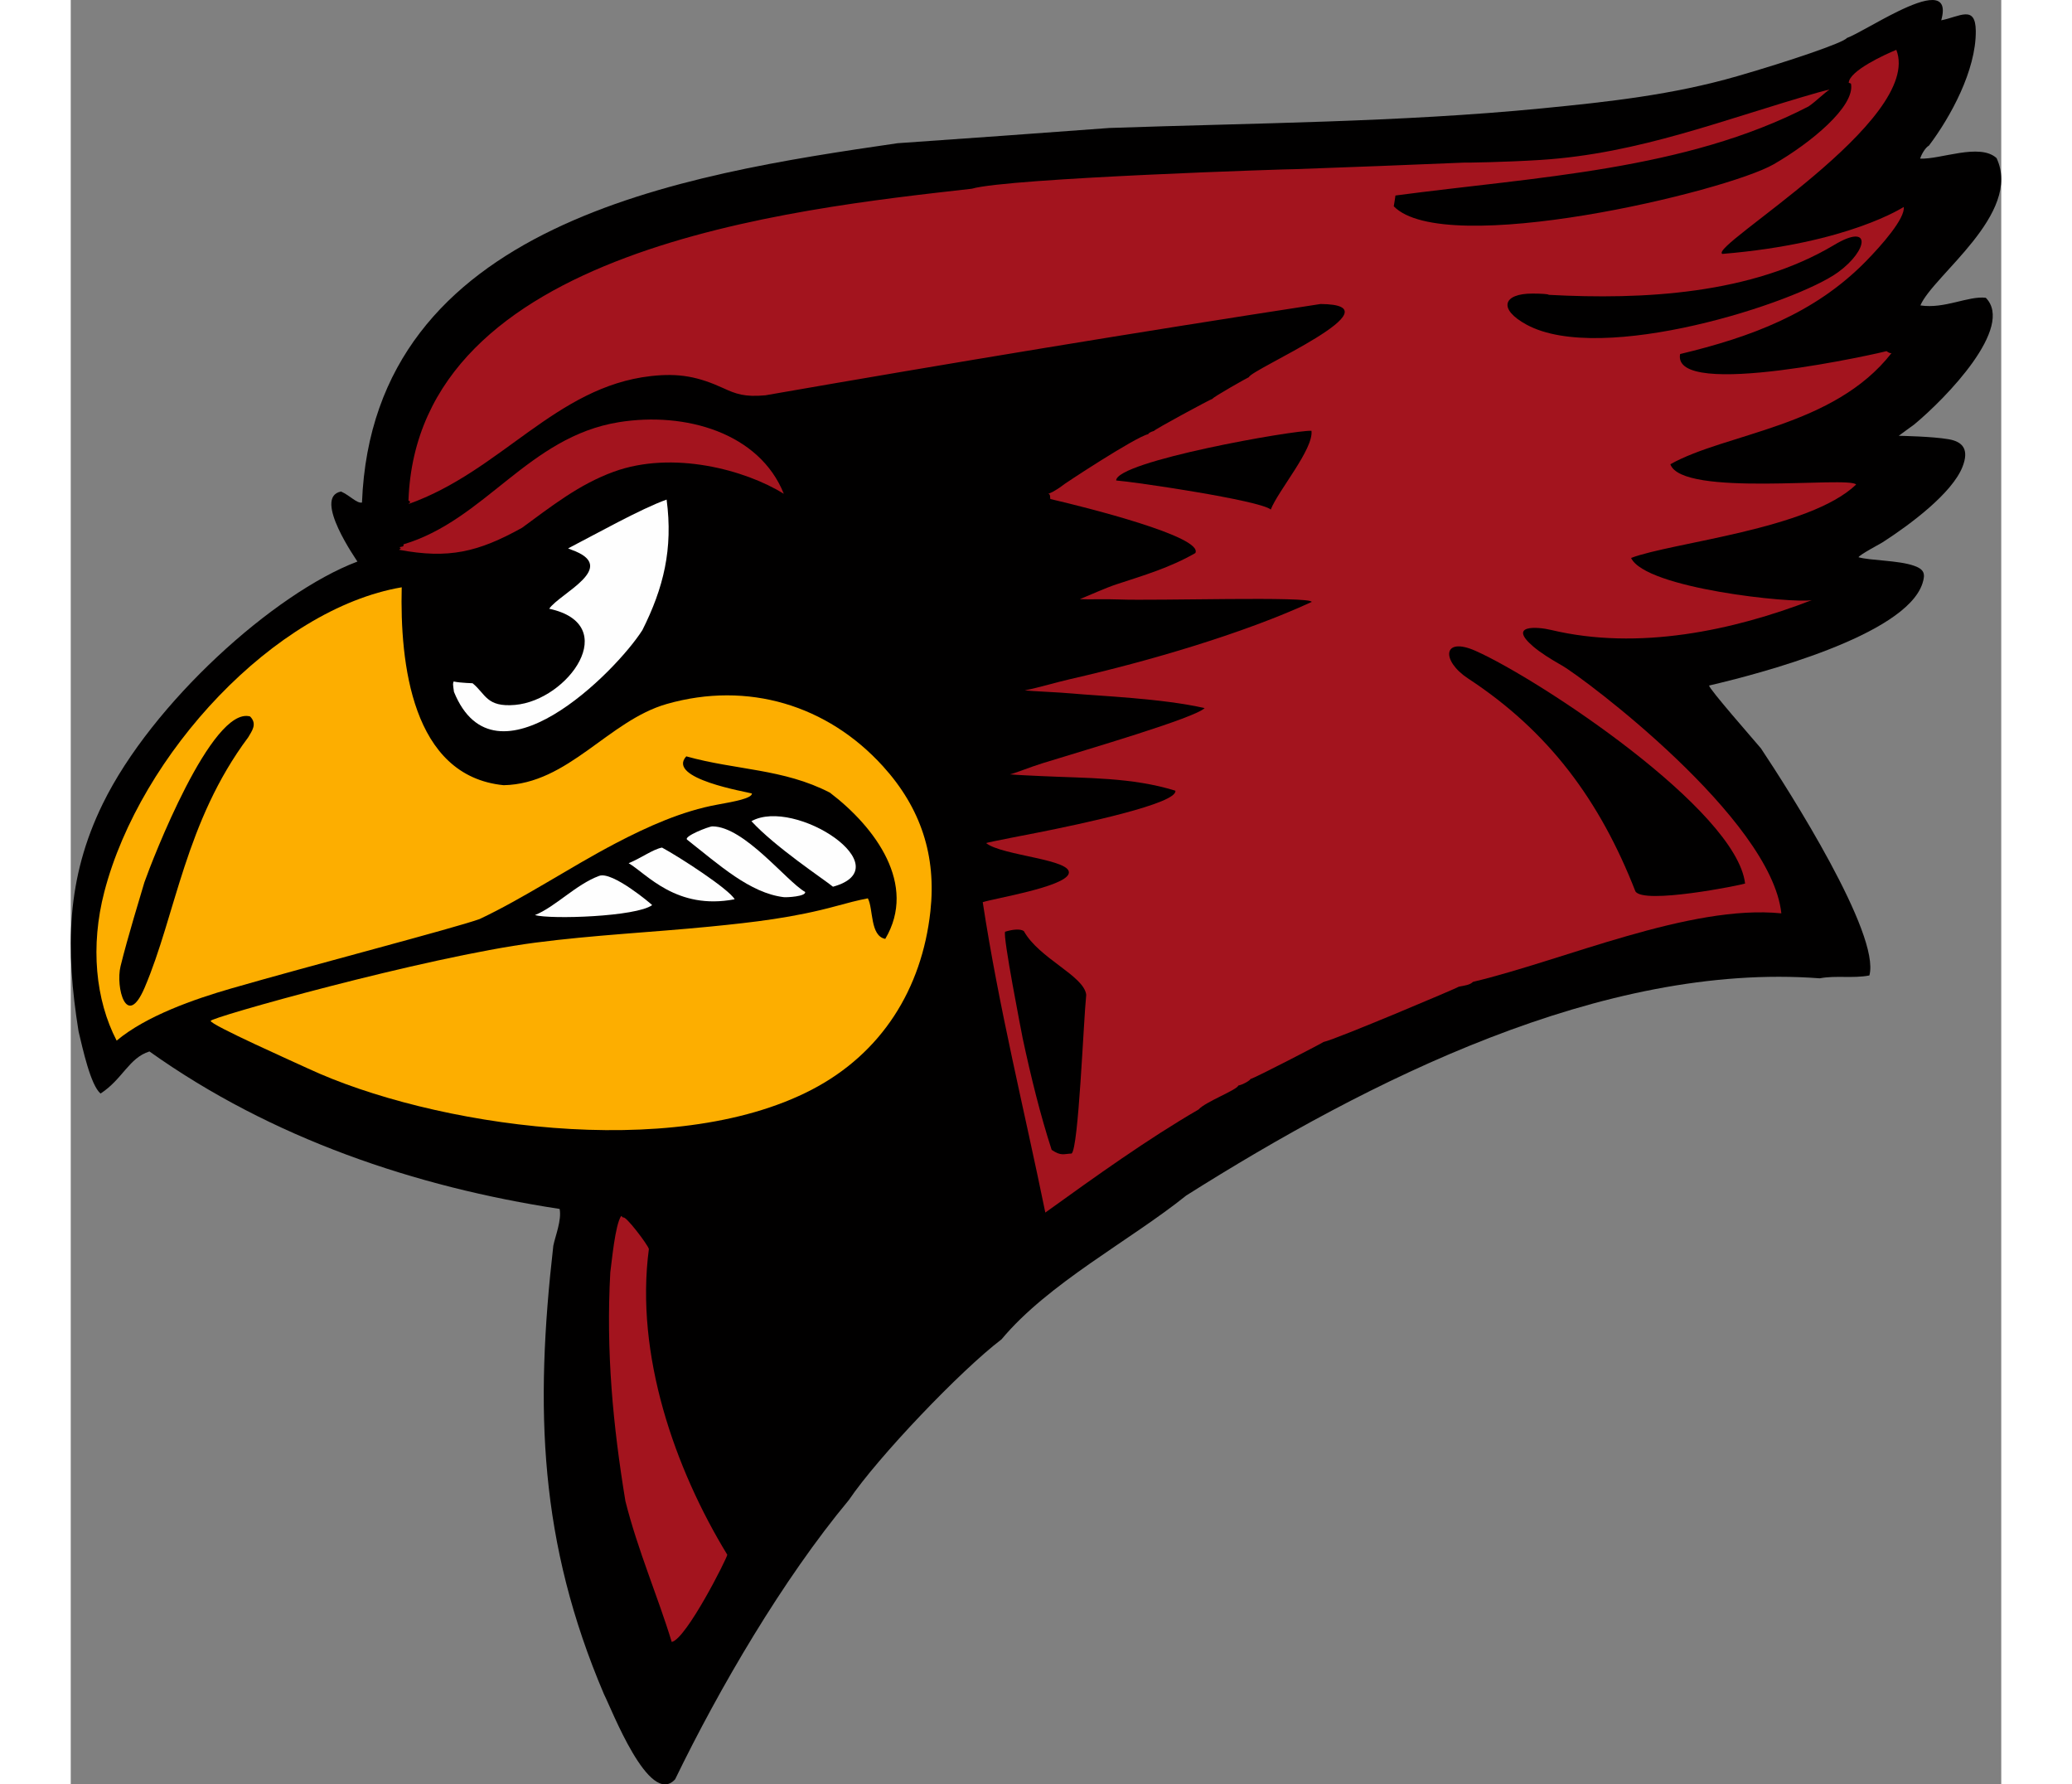 <?xml version="1.0" encoding="UTF-8"?>
<!DOCTYPE svg PUBLIC "-//W3C//DTD SVG 1.1//EN" "http://www.w3.org/Graphics/SVG/1.1/DTD/svg11.dtd">
<!-- Creator: CorelDRAW -->
<svg xmlns="http://www.w3.org/2000/svg" xml:space="preserve" width="7.848in" height="6.757in" version="1.1" style="shape-rendering:geometricPrecision; text-rendering:geometricPrecision; image-rendering:optimizeQuality; fill-rule:evenodd; clip-rule:evenodd"
viewBox="0 0 7847.73 7252.01"
 xmlns:xlink="http://www.w3.org/1999/xlink"
 xmlns:xodm="http://www.corel.com/coreldraw/odm/2003">
 <rect x="0" y="0" width="7847.73" height="7252.01" fill="#808080" stroke="none"/>
 <defs>
  <style type="text/css">
   <![CDATA[
    .fil3 {fill:#FEFEFE}
    .fil0 {fill:#010000}
    .fil2 {fill:#A3141E}
    .fil1 {fill:#FDAE00}
   ]]>
  </style>
 </defs>
 <g id="Layer_x0020_1">
  <g id="_2008533625600">
   <path class="fil0" d="M31.7 4191.36c17.14,71.48 48.78,218.36 89.44,253.03 90.14,-58.71 115.09,-144.96 198.77,-171.11 496.22,353.29 1080.89,550.54 1667.46,640.02 8.83,45.89 -17.84,110.5 -25.66,149.4 -75.99,665.56 -57.1,1205.8 206.05,1823.15 29.69,57.18 183.8,460.94 289.09,345.52 180.18,-371.16 437.14,-811.47 706.34,-1135.16 117.83,-173.92 453.02,-525.59 620.58,-652.99 190.58,-228.69 522.79,-401.33 751,-584.58 739.65,-466.83 1693.83,-949.41 2575.16,-882.61 65.56,-12.61 134.53,1.32 201.72,-11.6 46.09,-166.92 -326.32,-751.36 -440.91,-923.09 -24.34,-29.32 -213.56,-244.48 -210.54,-255.26 199.81,-46.37 798.33,-202.28 867.34,-415.28 12.89,-39.83 6.35,-57.21 -34.67,-71.62 -63.3,-22.22 -175.66,-20.53 -225.3,-34.46 2.66,-9.46 88.57,-54.77 97.57,-60.57 112.87,-72.66 283.73,-200.13 325.47,-307.98 25.83,-66.76 4.03,-100.82 -57.44,-111.19 -67.48,-11.38 -186.15,-13.32 -202.14,-13.91 0.1,-0.75 58.19,-42.11 62.89,-46 130.49,-108.12 408.59,-395.52 290.96,-514.9 -71.29,-8.39 -167.77,46.19 -265.86,31.06 51.64,-122.15 414.89,-372.21 309.7,-598.66 -68.6,-62.88 -228.97,6.39 -310.66,1.94 4.03,-14.38 20.3,-44.7 35.74,-52.77 86.86,-115.09 191.66,-305.09 190.41,-465.68 -0.83,-108.14 -66.17,-57.89 -140.46,-43.6 33.29,-118.59 -67.33,-89.25 -176.33,-36.03 -82.54,40.3 -169.89,94.3 -207.51,108.12 -12.81,18.9 -235.18,94.3 -445.46,155.08 -261.72,75.64 -523.17,104.33 -793.94,130.78 -578.74,56.56 -1168.47,59.33 -1758.11,79.68 -286.57,21.11 -573.15,42.21 -861.68,61.99 -872.96,127.04 -2132.35,321.59 -2176.85,1460.38 -21.31,4.09 -47.91,-28.18 -85.1,-44.83 -118.01,22.69 66.3,282.99 66.62,284.62 -338.97,128 -835,575.26 -1035.1,984.13 -149.57,305.6 -151.97,591.49 -98.61,924.94z"/>
   <path class="fil1" d="M186.6 4229.23c120.81,-101.1 316.17,-168.76 465.75,-211.97 322.54,-93.17 909.68,-245.85 1009.92,-282.17 180.09,-84.86 366.25,-210.03 551.51,-307.13 129.79,-68.03 271.93,-132.09 416,-158.03 70.01,-12.61 138.93,-25.44 139.4,-45.07 -19.92,-6.37 -349.8,-60.22 -266.96,-150.93 201.22,56.49 395.38,49.75 584.17,147.73 185.2,141.15 355.65,373.52 224.71,594.15 -62.5,-12.13 -47.92,-121.99 -70.78,-164.86 -41.94,8.06 -84.14,19.27 -127.71,31.19 -173.04,47.37 -334.55,66.04 -514.86,83.81 -233.84,23.05 -471.21,34.07 -709.75,65.18 -449.71,58.63 -1333.92,307.88 -1318.84,318.08 -4.11,14.69 351.31,172.83 395.45,193.38 499.14,232.4 1477.99,381.87 2047.17,86.33 284.57,-147.76 448.15,-409.6 482.79,-725.01 24.71,-224.94 -38.01,-419.39 -193.03,-590.03 -225.16,-247.85 -548.67,-346.83 -878.4,-252.9 -237.88,67.78 -400.36,324.99 -663.21,330.16 -374.19,-36.83 -422.02,-498.61 -414.5,-804.28 -513.9,87.56 -1062.94,676.12 -1208.99,1237.94 -57.14,219.84 -36.19,438.51 50.16,604.44z"/>
   <path class="fil0" d="M300.3 4014c126.46,-295.86 164.82,-674.56 421.16,-1017.52 12.61,-22.82 39.02,-53.4 7.51,-84.72 -156.15,-43.06 -398.81,586.55 -429.58,674.05 -14.78,50.74 -68.06,222.97 -96.95,341.1 -20.87,85.33 24.46,258.83 97.86,87.08z"/>
   <path class="fil2" d="M1334.67 2234.45c201.03,37.83 321.37,9.59 499.52,-89.24 119.71,-87.24 230.54,-175.99 373.07,-227.95 240.27,-87.59 535.14,-7.57 691.47,89.57 -99.13,-247.64 -400.51,-334.65 -670.9,-290.94 -367.01,59.3 -543.1,397.45 -875.32,496.45 2.21,11.47 -5.3,7.81 -16.46,11.65 1.96,1.33 3.91,2.65 5.86,3.98 -1.32,1.95 -4.28,4.22 -7.25,6.49z"/>
   <path class="fil2" d="M1372.06 2048.8c377.35,-133.52 598.62,-476.47 985.89,-520.32 114.76,-12.99 192.65,2.18 295.67,49.43 49.76,22.82 85.31,36.44 169.86,28.68 756.46,-131.84 1507.64,-255.87 2257.11,-371.07 331.89,2.48 -282.17,265.01 -291.25,297.35 -3.28,0.63 -145.93,80.74 -147.95,87.93 -8.19,1.57 -237.6,125.56 -238.29,130.79 -1.64,0.32 -20.99,5.73 -23.01,12.92 -49.17,9.45 -352.46,208.83 -350.5,210.16 -11.86,9.08 -24.02,16.51 -37.82,24.27 -6.24,2.9 -12.49,5.8 -18.73,8.7 9.84,-1.9 7.75,13.8 9.01,20.36 141.63,32.89 624.08,153.48 589.52,219.77 -103.32,59.3 -209.52,90.59 -318.81,126.39 -46.14,15.11 -103.45,41.68 -150.71,60.86 31.22,1.72 109.07,-0.8 159.15,1.26 148.7,6.11 781.46,-14.14 783.38,10.07 -277.68,128.21 -661.38,240.7 -980.39,313.38 -60.31,13.74 -126.88,34.57 -186.26,45.97 26.39,3.52 138.31,7.66 191.08,12.61 109.19,10.23 367.33,19.8 540.42,59.54 -41.37,40.56 -468.64,165.22 -658.18,223.76 -51.79,15.99 -114.73,41.89 -133.46,45.44 35.11,3.07 89.18,5.23 124,6.91 188.06,9.08 371.71,4.61 548.61,59.5 10.01,52.08 -383.58,135.52 -560.72,170.58 -21.01,4.16 -207.93,39.96 -208.61,42.4 64,51.82 356.56,65.93 335.44,124.99 -19.21,53.69 -301.12,99.5 -349.2,115.12 65.86,430.93 169.47,846.12 254.43,1261.47 203.05,-146.11 416.64,-299.35 623.09,-418.92 26.41,-30.58 156.4,-79.36 161.45,-97.32 19.66,-3.78 48.6,-21.24 49.3,-26.48 16.39,-3.15 297.67,-149.01 297.36,-150.65 45.89,-8.82 547.3,-220.8 549.95,-224.71 26.22,-5.05 44.57,-6.87 57.43,-19.54 370.55,-88.24 882.56,-315.84 1253.47,-278.39 -40.94,-385.38 -803.45,-957.44 -893.35,-1008.15 -42.9,-24.2 -85.75,-51.11 -115.23,-76.29 -105.31,-89.94 17.05,-80.65 72.16,-67.46 355,84.99 740.09,2.58 1060.47,-121.15 -75.99,14.65 -677.05,-46.94 -734.89,-171.44 169.19,-63.83 724.34,-115.66 914.83,-298.26 -27.23,-35.56 -708.74,52.98 -755.2,-82.55 225.53,-126.69 664.89,-151.21 898.95,-451.57 -6.55,1.26 -12.42,-2.72 -20.23,-8.01 -1.33,1.96 -875.49,202.31 -839.05,11.75 285.99,-68.57 546.56,-164.21 754.96,-376.66 65.78,-67.05 159.77,-174.33 154.25,-221.07 1.33,-1.95 -219.78,148.12 -737.61,190.83 -59.2,-29.31 819.11,-543.32 707.33,-829.43 -43.64,17.82 -191.32,84.76 -193.47,134.08 3.59,1.01 7.19,2.02 9.14,3.35 17.78,92.5 -165.03,241.87 -314.15,327.64 -194.98,112.14 -1337.62,383.21 -1544.56,170.78 2.39,-14.06 4.79,-28.11 6.87,-43.82 570.12,-75.62 1176.87,-102.19 1679.3,-361.95 31.59,-21.37 71.1,-61.61 85.22,-67.72 -0.21,-1.08 -18.97,3.07 -45.2,10.54 -383.46,109.21 -726.73,248.99 -1129.58,274.6 -144.24,9.18 -308.37,11.55 -309.53,10.78 -227.57,9.76 -457.1,18.19 -686.62,26.63 -1.96,-1.32 -1169.18,36.13 -1315.49,79.56 -733.52,83.24 -2254.84,241.46 -2290.31,1268.04 5.23,0.69 5.23,0.69 6.49,7.25 -1.32,1.96 -4.29,4.22 -7.25,6.49z"/>
   <path class="fil3" d="M1557.86 2811.88c167.17,411.76 657.95,-81.09 765.86,-250.92 86.05,-171.21 125.21,-330 98.55,-530.53 -104.68,37.21 -293.61,143.25 -397.39,196.74 -5.8,2.5 -0.64,2.14 9.95,6.92 198.81,70.55 -47.49,177.39 -89.85,239.92 297.14,64.1 77.54,371.9 -138.75,390.86 -116.39,10.2 -118.95,-44.08 -172.29,-87.68 4.43,-0.85 -48.8,-1.07 -77.42,-7.54 -3.34,9.14 -3.34,9.14 1.33,42.23z"/>
   <path class="fil2" d="M2254.79 6100.89c50.54,201.03 132.62,389.2 188.21,572.27 59,-11.34 225.13,-340.71 225.88,-354.46 -213.43,-349.87 -375.61,-813.28 -318.74,-1242.31 -3.15,-16.4 -96.5,-139.51 -104.44,-127.78 -1.95,-1.32 -4.23,-4.29 -8.13,-6.94 -25.16,37.13 -38.39,189.24 -44.26,229.46 -17.79,322.95 11.06,623.32 61.48,929.76z"/>
   <path class="fil3" d="M1886.95 3719.09c64.54,18.05 412.43,6.72 476.57,-40.63 -0.32,-1.64 -161.93,-139.27 -215.58,-118.72 -94.78,35.14 -176.66,124.98 -260.99,159.35z"/>
   <path class="fil3" d="M2698.89 3654.77c-23.26,-41.42 -223.28,-171.23 -295.33,-210.07 -37.69,7.25 -86.74,43.88 -135.66,63.48 73.35,42.98 194.05,192.14 430.99,146.59z"/>
   <path class="fil3" d="M2506.25 3413.06c129.74,101.93 254.39,216.19 391.94,233.11 12.64,1.55 90.84,-2.78 87.33,-21.02 -75.62,-42.83 -247.79,-266.72 -377.33,-266.63 -13.92,0.01 -120.88,41.72 -101.94,54.54z"/>
   <path class="fil3" d="M2767.04 3337.43c97.41,105.94 293.97,235.72 331.51,266.34 282.42,-78.09 -154.99,-364.87 -331.51,-266.34z"/>
   <path class="fil0" d="M3869.79 4219.96c33.53,156.72 71.98,312.49 117.73,453.26 39.08,26.47 48.98,16.08 81.07,15 28.31,-20.73 48.19,-536.14 59.48,-645.39 -9.9,-77.98 -191.38,-146.76 -253.72,-258.85 -15.63,-10.59 -48.73,-5.93 -75.96,2.71 -10.59,15.63 66.99,410.32 71.4,433.26z"/>
   <path class="fil0" d="M4249.7 1952.73c68.97,4.88 583.87,80.3 628.54,118.14 29.99,-76.97 174.78,-246.07 165.44,-320.07 -68.71,-3.78 -793.72,123.71 -793.98,201.94z"/>
   <path class="fil0" d="M5680.76 2757.76c329.2,215.91 535.74,496.87 679.59,864.39 31.01,55.23 428.67,-24.63 446.06,-31.38 -35.09,-299.3 -833.74,-828.52 -1094.95,-945.24 -135.28,-60.43 -141.16,39.78 -30.7,112.23z"/>
   <path class="fil0" d="M5918.54 1319.72c305.43,165.54 1095.01,-88.07 1267.07,-214.21 121.22,-88.87 136.26,-201.72 -16.68,-110.24 -335.68,200.78 -777.26,223.69 -1160.73,202.98 -0.63,-3.28 -31.15,-5.06 -66.01,-5.15 -119.48,-0.31 -141.59,62.72 -23.66,126.62z"/>
  </g>
 </g>
</svg>
